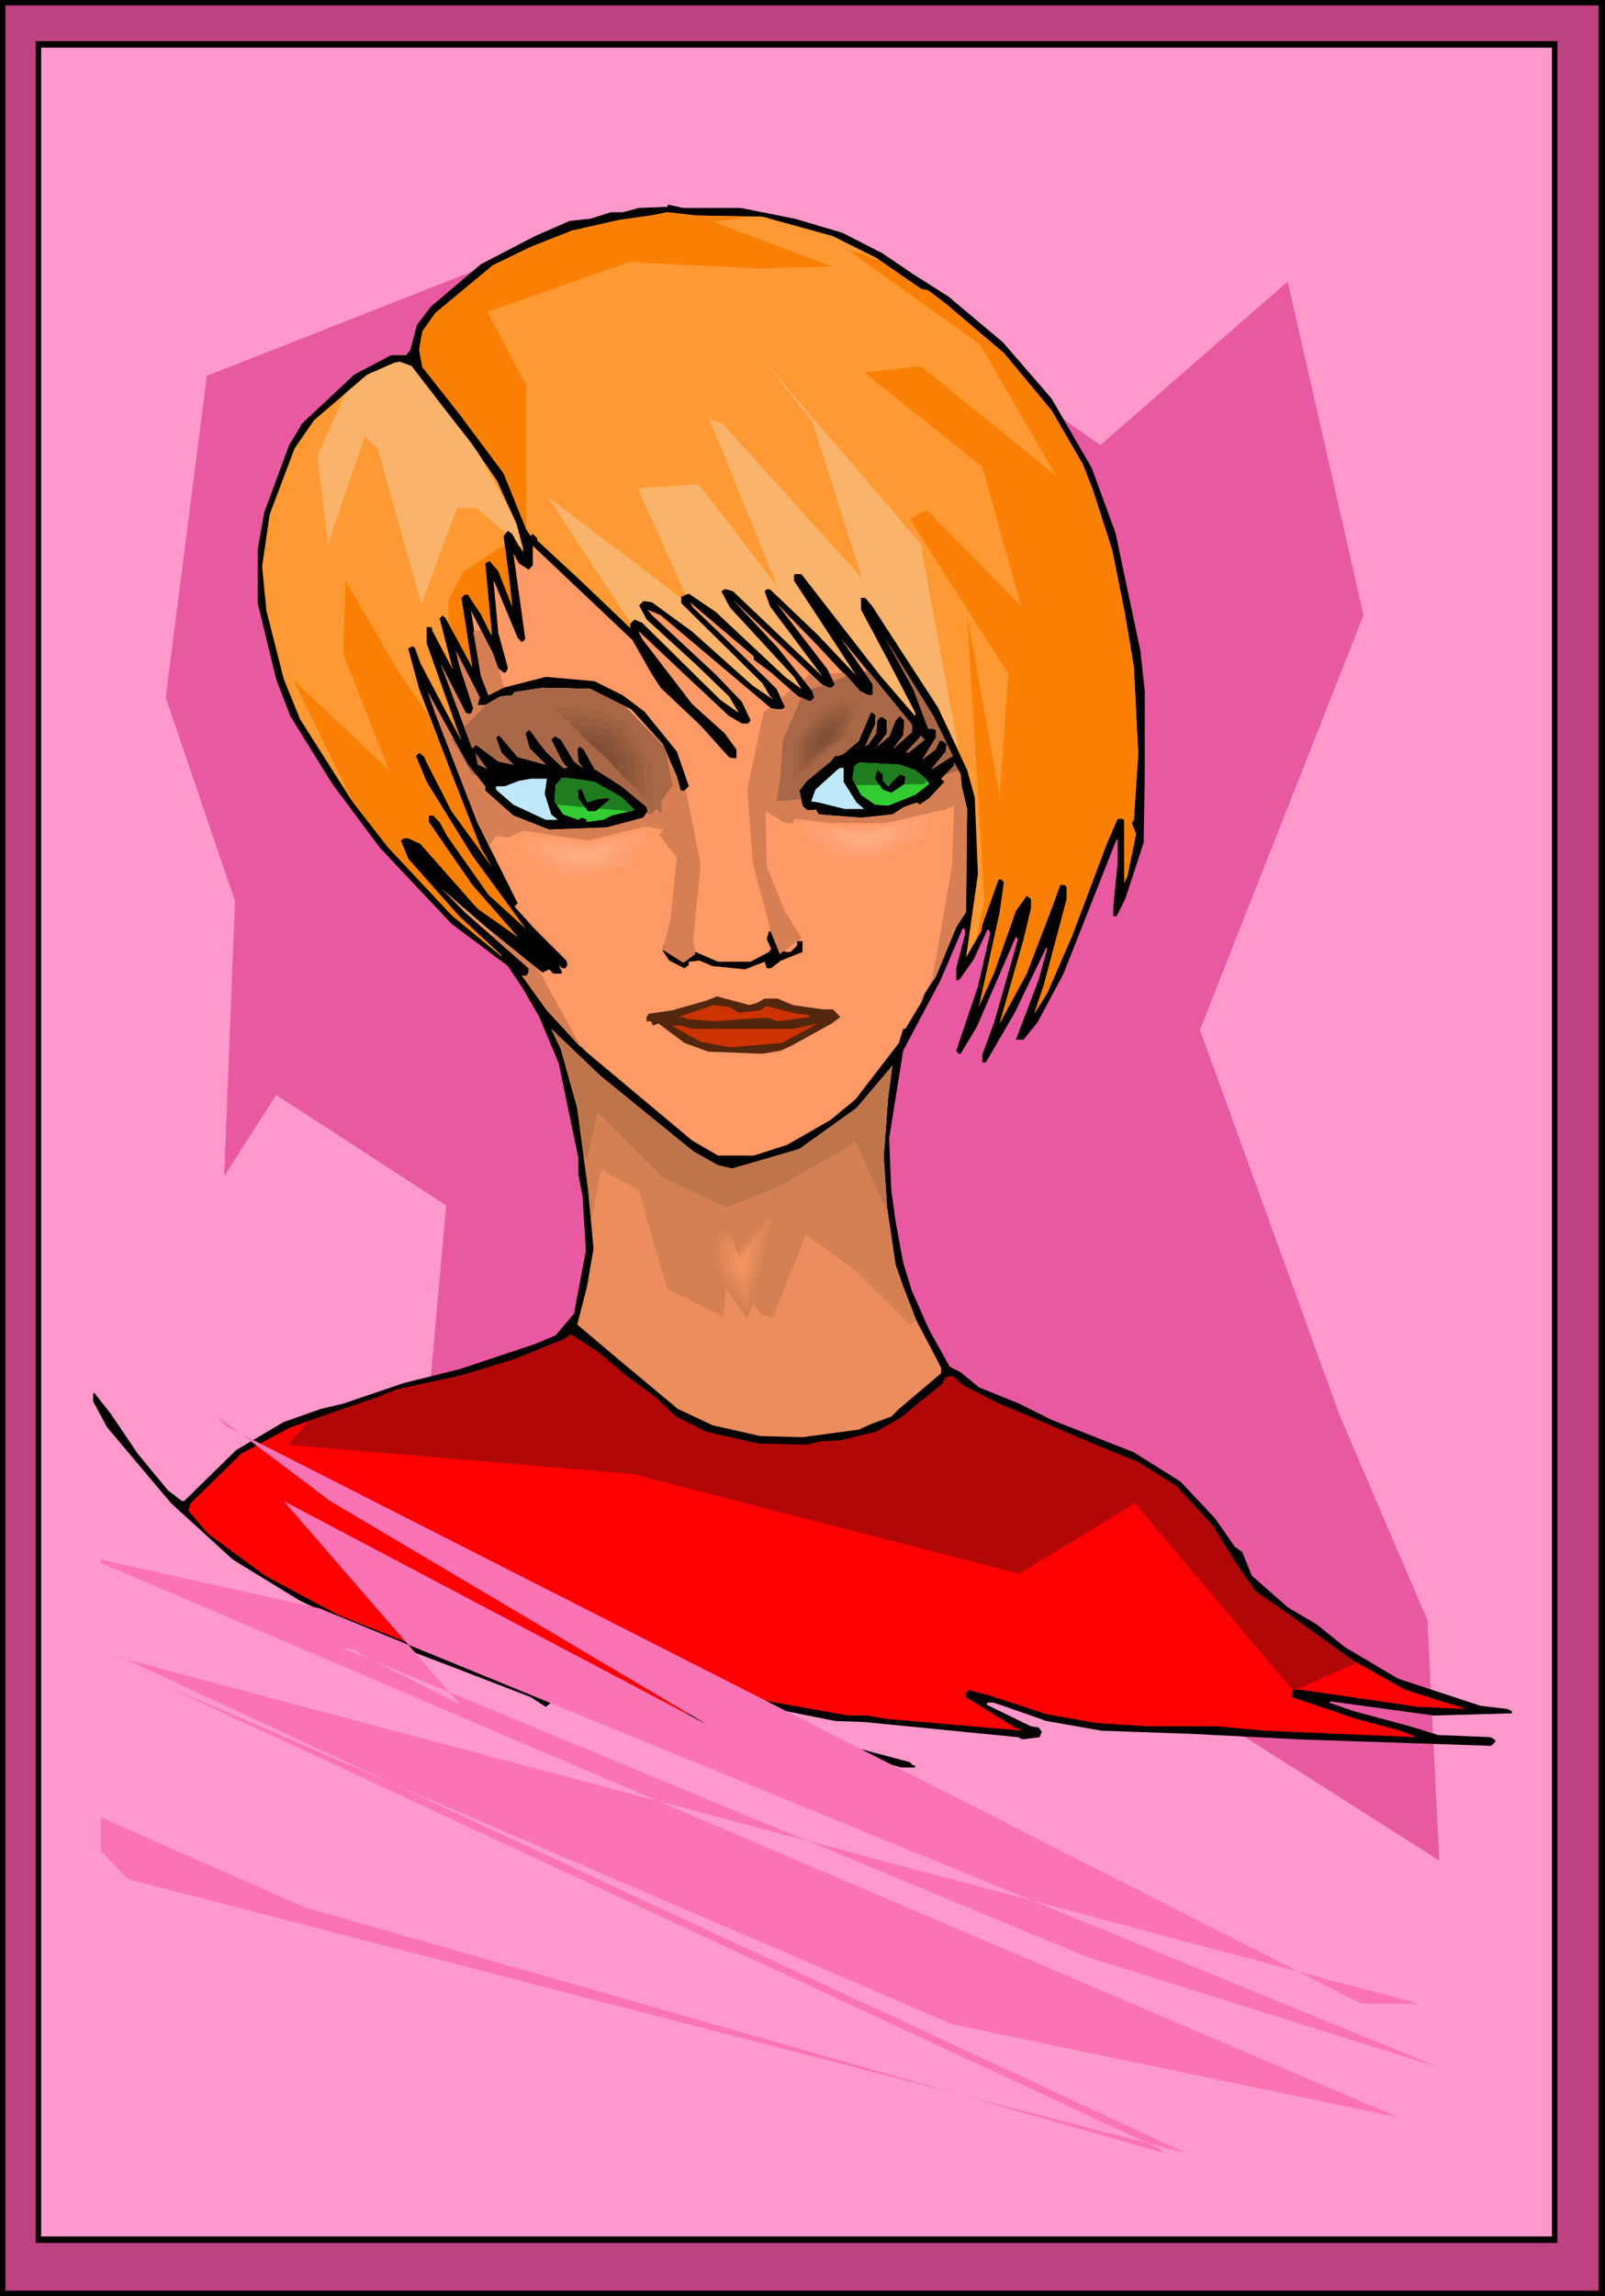 <svg xmlns="http://www.w3.org/2000/svg" fill-rule="evenodd" height="7.06in" preserveAspectRatio="none" stroke-linecap="round" viewBox="0 0 1482 2120" width="4.937in"><style>.brush1{fill:#000}.pen1{stroke:none}.brush5{fill:#f93}.brush6{fill:#f96}.brush7{fill:#a86847}.brush8{fill:#3c3}.brush9{fill:#1f7d1f}.brush10{fill:#bfe8fa}.brush18{fill:#d48052}.brush26{fill:#ff9d6c}.brush27{fill:#ffa071}.brush28{fill:#ffa477}.brush29{fill:#ffa87c}.brush30{fill:#ffab81}.brush31{fill:#a06344}.brush32{fill:#985e42}.brush33{fill:#90593e}.brush34{fill:#88543a}.brush35{fill:#804f36}</style><path class="pen1 brush1" d="M1482 2120H0V0h1482v2120z"/><path class="pen1" style="fill:#bf4282" d="M1476 2115H5V5h1471v2110z"/><path class="pen1 brush1" d="M1438 2071H33V38h1405v2033z"/><path class="pen1" style="fill:#f9c" d="M1433 2065H38V44h1395v2021z"/><path class="pen1" style="fill:#e859a1" d="m358 1302 38-11 16-178-157-102-48 75 10-254-64-188 38-297 318-125h237l270 189 173-151 70 308-151 383 129 356 81 189 11 222-459-292-512-124z"/><path class="pen1 brush1" d="m684 192 50 10 44 13 37 19 28 19 33 21 50 42 45 52 37 64 22 60 23 109 4 37v79l-1 61-17 52-8 16h-3v-9l4-40v-21l-1-1-49 124-24 45-13 16h-7l21-55 8-29-1-1-29 60-25 43-2 3h-3v-7l11-30 22-77-2-2-36 83-15 25h-2l-2-3 20-59 11-48v-3l-2-2-13 28-12 17-2 2h-2v-11l8-31v-5l-2-1-21 49-34 64-13 81 2 48 4 29 7 38 8 26 16 36 19 34 10 5 17 14 37 15 30 15 76 30 43 27 32 34 18 26 7 5 9 22 33 29 27 16 26 21 49 29 76 25 25 3 4 2v2l-72 2-95-13-2 1 23 8 52 14 26 8 48 2 4 2 1 2-4 4-178-6-97-5-85-3-51-9-37-13-12-4h-5l-1 2 41 20 7 1 3 4-2 5-16 2-4-2-51-5-20-2-71-7-27-1-65-13-2 2 72 32 64 17 3 3h2v2h-13l-99-28-49-9-22-1-56-15-68-18-97-35-19-9h-1l-1 1 30 22 58 31 1 1-5 4-14-9-44-17-26-10-58-22-85-40-62-38-57-52-59-70-13-24v-7l1-1 15 19 25 37 28 34 13 10h2l48-47 44-26 34-12 21-5 56-19 52-13 69-23 19-8 17-20 11-58-3-50-4-21v-15l-18-87-18-43-15-26-14-21-52-39-66-70-44-59-39-63-13-34-17-70v-50l6-34 23-62 12-20 48-45 34-18h14l4-5 6-23 13-17 46-39 50-26 32-14 19-2 19-6h11l15-4 26-1 1-2 14 3h53z"/><path class="pen1 brush5" d="m704 200 65 18 40 20 42 29 6 1 17 13 53 45 44 53 14 24 15 26 9 23 18 56 12 60 8 48 4 80-4 61-2 3 4 10-8 39-3 6v-58l-2-1h-4l-10 23-32 85-23 53-12 19 9-27 21-79v-11l-2-2h-4l-8 22-23 60-25 46 22-77 7-29v-9l-4-3-10 14-20 57-14 31 19-86 4-28-2-3h-3l-15 42-1 6-14 24 11-77-3-71-7-25-27-58-61-94-6-7h-4v11l24 45 26 50v3l-32-37-73-94h-6l-1 1v5l57 87-35-37-44-42h-3l-2 2 5 14 48 64-82-78-6-2h-2l-3 2 8 15 59 64 7 11-15-11-64-60-25-17-7 3v6l75 74 7 12 3 3-19-13-56-50-37-27-7-1h-1l-4 4 7 13 46 42 30 29 9 15-17-12-72-71-7-3-4 4v4l-44-42-42-39v-2l-4-4-2 2-4-6-21-52-41-55-34-43-3-16 3-17 12-17 53-44 35-17 38-15 44-10 29-4 15-3 27 3 61 1z"/><path class="pen1 brush5" d="m410 377 25 32 24 35 18 40 6 23v3l-10-17-4-3-4 5 5 38 3 27-13-33-8-9-4 2 6 64v3l-10-20-12-18h-3l-3 3 10 64-25-46h-1l-1-2-3 3 12 47-19-36v-2l-1-1h-4v15l32 90-38-72-5-14-2-1h-1l-3 2 10 37 33 86 24 61 10 17-37-51-23-45-2-5-5-4-3 3 10 24 42 68 49 67-34-31-38-54-7-13-6-6h-4v6l40 58 42 48-37-26-53-60-11-5h-4l-3 2 7 17 47 53 39 36v1l-46-38-59-63-34-44-47-74-15-37-16-63-4-41 7-48 23-61 18-26 49-42 25-11 5-1 11 4 30 39z"/><path class="pen1 brush6" d="m601 621 9 14 37 35 26 29 3 1h4v-8l-11-15-30-27-46-60-3-6v-1l35 33 48 45 12 7h6l2-3-8-17-24-25-59-55-4-5 12 5 102 86 7 1h3l3-2-8-17-51-50-26-25-3-5 59 50v3l16 12 25 22 9 4h3l3-3-2-6-32-40-42-45 83 79 6 3h3l3-3-7-14-47-61 36 37 41 44 8 4h4v-10l-30-43 66 80v7l-17 15 9-12 1-10v-4l-4-4-4 4-6 15-11 9 9-12v-12l-4-3h-2l-3 3-1 12-7 10-3 2 9-20v-7l1-1-3-3h-2l-11 26-14 12-5 2h-3l-4 5-22 18-7 9 3 14 4 4h7l1-1 3 5 39 3 29-3 11-7 12-4 2 2 9-6 14-15-3-3 12-12v-3l6 11 1 11 5 21-1 95-9 14-19 46-10 15-3 8-15 25h-2l-4 13-40 52-23 19-40 23-31 10h-33l-24-14-98-82-36-38-23-32h4l2-3v-4l-58-51-23-23 43 37 42 34 9 7 6-3 4 4h7l1-1-3-7 3 3h3l2-3-1-4-30-30-18-20 3-3-19-38-18-36-39-101-7-20 37 67 16 20v4l26 23 33 13 53-2 34-9 4-6-1-4-23-19-25-16-10-18-4-3-2 3 1 11 4 6-8-6-12-20-5-3h-1l-3 3 10 20 5 6h-4l-15-14-8-10-4-6-4-5h-1l-3 3 4 14 15 15-26-7-16-19-2-1-2 2 5 14 11 11-14-3-20-15h-1l-3 3-29-78 23 45 2 1h3l2-5-13-40-3-13 22 43-2 7h7l14-8 11-1 2-3 26-4 44 1 38 19 29 32 13 30 3 11v1l1 1h3l4-4-11-32-30-37-20-15-26-13-45-4-39 10-14 7-7-18-9-60 20 39 5 14 5 4h2l2-4-9-33-4-44v-4l22 53 4 4 3-3-11-79 5 9 9 6 4-4v-18l92 87 17 30z"/><path class="pen1 brush7" d="m880 698-19 12h-1l13-16 1-7-4-3h-2l-4 8-13 10 13-21v-7l-3-1h-4l-14-37-27-49 46 74 18 37z"/><path class="pen1 brush7" d="M839 695h-3l13-14 1-2 4 4-15 12zm-398 11-2-11 11 15-9-4z"/><path class="pen1 brush8" d="m845 711 10 8 3 5-13 10-25 10-12-1-13-9-8-15 2-12 5-3 37 2 14 5z"/><path class="pen1 brush9" d="m790 725 63-1 3-3-1-2-10-8-14-5-37-2-5 3-2 12 3 6z"/><path class="pen1 brush10" d="m779 722 12 19 7 6h-18l-24-6-7-1 4-11 21-19 2-1h3v13z"/><path class="pen1 brush1" d="m815 721 5 5 11-11 5 2-1 7-12 8-8-3-7-10 2-8 5 4v6z"/><path class="pen1 brush8" d="m549 722 25 14 12 12-21 5-8 4-16 2 1-2-5-2-3 2-14-5-8-12 1-15 6-7 11 1 19 3z"/><path class="pen1 brush9" d="m514 743 66 6 6-1-12-12-25-14-19-3-11-1-6 7-1 15 2 3z"/><path class="pen1 brush10" d="m503 733 6 19 6 5h1-12l-30-14-15-13-1-1v-3h8l13-5 11-2h15l-2 14z"/><path class="pen1 brush1" d="m542 741 10-3 8-1h1l2 1-13 11h-7l-9-12v-8h3l5 12zm93 132-2 2 30 13h30l17-9 2-3-4-9 2-7h4l5 15 4 3 3 1h4l6-6v-4h5v10l-20 8-9 7h-4l-2-6-18 7-30-3-12-5-10 1v3l-4 3-14-7-6-9 1-6h3l2 6 2 1h1l1-3v-3l6-1 7-19h4l-4 20z"/><path class="pen1" style="fill:#fff" d="m492 869 20 19-20-19z"/><path class="pen1" style="fill:#52270d" d="m699 926 7-4h12l14 6 28 4h9l7 7-8 6-38 21-9 4-17 3-50-2-22-8-24-18-5 2-2-4h-4v-4l2-3 21-3 32-9 10-4 30 8 7-2z"/><path class="pen1" d="m682 935 20-2 6-4 28 7 10 1 2 2-30 4-8-3h-10l-41 3-24-2-6-2h-3l33-11 15 2 8 5zm-8 32-27-5-25-14-1-1h8l10 3h94l22-5 2-1-35 19-48 4z" style="fill:#c30"/><path class="pen1" style="fill:#eb8d5c" d="m640 1063 23 13 13 3 62-18 53-38 33-39-4 30-4 54 3 46 8 54 7 20 12 31 20 38 3 6v5l-39 33-7 7-19 7-11 5-52 7-39-1-44-10-32-15-54-45-39-33 9-35 6-35-5-55-10-75-15-54-9-19 45 43 86 70z"/><path class="pen1" style="fill:red" d="m579 1271 26 19 19 18 28 14 48 11 46 1 11-3 19-1 33-8 23-13 18-15 20-16 3-6 3-1h4l9 8 33 17 22 9 65 28 42 17 35 22 34 37 21 34 18 26 40 28 50 36 48 27 57 18-45-2-82-12-28-4h-5l-1 3v4l59 20 41 11 15 6-141-6-43-4h-64l-47-3-46-8-55-18-16-4-1-1-3 3v4l45 28 7 3-127-11-16-3h-18l-84-15-8-2h-6l-3 5 39 19 17 8-50-8-36-4-83-22-75-24-65-26-34-16h-1l-3 3 23 19 46 29-148-59-67-36-53-39-18-21v-1l2-6 47-46 45-24 43-15 38-13 17-7 60-13 49-15 47-19 5-4 26 17 26 22z"/><path class="pen1" d="m461 618 4 16h3l-3 1-14 7-7-18-7-41 7-1 11 21 5 14 1 1zm117 35 34 35 13 29 3 11v1l1 1h3l1-1 1 4 13 65-7 70 2 13-11 8-19-12 7-27 6-58-17-22-65 11-85-9-6 9-11-21-39-101-7-20 37 67 16 20v4l26 23 33 13 53-2 34-9 4-6-1-4-23-19-25-16-10-18-4-3-2 3 1 11 4 6-8-6-12-20-5-3h-1l-3 3 10 20 5 6h-4l-15-14-8-10-4-6-4-5h-1l-3 3 4 14 15 15-26-7-16-19-2-1-2 2 5 14 11 11-14-3-20-15h-1l-3 3-29-78 23 45 2 1h3l2-5-13-40-3-13 22 43-2 7h7l14-8 11-1 2-3 26-4 44 1 33 17zm-81 242 33 60 7 13-32-35-23-32h4l2-3v-4l-32-28-2-5 38 30 5 4zm352 33 3-7-1 4-2 3zm7-15 5-10 18-102 2-57-39 18-70 6-49-9-16-10 1 51 17 42 15 24-20 15-8-20-17-65-5-67 15-71 6-5 1 1 7 1h3l3-2-4-8 9-8 7 6 9 4h3l3-3-2-6-8-10 5-5h2l10 9 6 3h3l3-3-5-10 13-1 15 17 8 4h4v-10l-8-12h4l40 49v7l-17 15 9-12 1-10v-4l-4-4-4 4-6 15-11 9 9-12v-12l-4-3h-2l-3 3-1 12-7 10-3 2 9-20v-7l1-1-3-3h-2l-11 26-14 12-5 2h-3l-4 5-22 18-7 9 3 14 4 4h7l1-1 3 5 39 3 29-3 11-7 12-4 2 2 9-6 14-15-3-3 12-12v-3l6 11 1 11 5 21-1 95-9 14-19 46-8 11z" style="fill:#d67f54"/><path class="pen1 brush7" d="m450 650-21 21 7 20 3-3h1l20 15 14 3-11-11-5-14 2-2 2 1 16 19 26 7-15-15-4-14 3-3h1l4 5 4 6 8 10 15 14h4l-5-6-10-20 3-3h1l5 3 12 20 8 6-4-6-1-11 2-3 4 3 10 18 25 16 23 19 1 4-1 2 5 1 19-27-7-34-2-3-34-35-33-17-44-1-26 4-2 3-11 1-12 7zm-32 31-1 1 19 33 4 1-8-10-14-25zm364-57-13 5 2 3-3 3h-3l-5-2-11 3 1 2 2 6-3 3h-3l-6-3-17 39-3 39-3 18 23-2-2-8 7-9 22-18 4-5h3l5-2 14-12 11-26h2l3 3-1 1v7l-9 20 3-2 7-10 1-12 3-3h2l4 3v12l-9 12 11-9 6-15 4-4 4 4v4l-1 10-9 12 17-15v-7l-40-49h-4l8 12v10h-4l-8-4-12-14zm90 92 13-5-4-7v3l-9 9z"/><path class="pen1" d="m909 832-16-264 30 167 8-113-91-143 16-8 87 89-36-129-109-87 52-6 125 101-70-121-123-88 29 10 40 27 6 1 17 13 53 45 44 53 14 24 15 26 9 23 18 56 12 60 8 48 4 80-4 61-2 3 4 10-8 39-3 6v-58l-2-1h-4l-10 23-32 85-23 53-12 19 9-27 21-79v-11l-2-2h-4l-8 22-23 60-25 46 22-77 7-29v-9l-4-3-10 14-20 57-14 31 19-86 4-28-2-3h-3l-15 42-1 6-5 8 8-36zM486 489V356l-36-68 131-46 120 6 67-2-109-41 33-5-49-1-27-3-15 3-29 4-44 10-38 15-35 17-53 44-12 17-3 17 3 16 34 43 41 55 21 52zM326 741l-55-113 88 83-42-107 2-68 50 86 26 37 25 63 24 61 10 17-37-51-23-45-2-5-5-4-3 3 10 24 42 68 49 67-34-31-38-54-7-13-6-6h-4v6l40 58 42 48-37-26-53-60-11-5h-4l-3 2 7 17 47 53 26 24h-3l-30-25-59-63-32-41zm93-72-1-7 8 22-7-15zm-3-55v-4l2 8-2-4zm-2-39v-21l14-26 38-25 4 30 3 27-13-33-8-9-4 2 6 64v3l-10-20-12-18h-3l-3 3 10 64-22-41zm61-78 5-3v1l2 12-7-10z" style="fill:#fa8005"/><path class="pen1" d="m582 575-76-116 123 93v5l75 74 7 12 3 3-19-13-56-50-37-27-7-1h-1l-4 4 7 13 46 42 30 29 9 15-17-12-72-71-7-3-4 3zm51-26-44-98 56-4 73 95-63-155 12 4 129 143-46-145-49-61 149 174 35 190-19-39-61-94-6-7h-4v11l24 45 26 50v3l-32-37-73-94h-6l-1 1v5l57 87-35-37-44-42h-3l-2 2 5 14 48 64-82-78-6-2h-2l-3 2 8 15 59 64 7 11-15-11-64-60-25-17-3 1zM319 363l-26 58 10 81 34-99 12 12 40 143 33-89h18l27 23 2-2 4 3 6 11 4 3-6-23-5-11-30-54-7-10-25-32-30-39-11-4-5 1-25 11-20 17z" style="fill:#fab36b"/><path class="pen1 brush18" d="m546 1184-3-2 1-4 2 6zm0-57 9-47 35 19 26 91 52 26 4-50 31 48 11 2 30-76 46 33 50 50 6-4-12-31-7-20-8-54-3-46 4-54 4-30-33 39-53 38-62 18-13-3-23-13-86-70-45-43 9 19 15 54 10 75 3 29z"/><path class="pen1" style="fill:#b20707" d="m266 1334 318 27 357 92 107-65 146 173v-1h3l56-25-4-2-50-36-40-28-18-26-21-34-34-37-35-22-42-17-65-28-22-9-33-17-9-8h-4l-3 1-3 6-20 16-18 15-23 13-33 8-19 1-11 3-46-1-48-11-28-14-19-18-26-19-26-22-26-17-5 4-47 19-49 15-60 13-17 7-38 13-26 9-19 22z"/><path class="pen1" style="fill:#fa73b5" d="m334 1528 91 46-163-188 392 207-349-207-105-79 9 10 1048 533h53L93 1526l21 5 981 457-977-253-25-26v-31l188 83 794 227-4-4-924-430 732 315 412 86L93 1443v-3l202 45 1034 424-325-102-689-286 14 3 5 4z"/><path class="pen1 brush18" d="m671 1132-11 2-1 1v4l-1 5-1 7v8l1 8 2 7 4 7 5 7 5 6 4 7 4 5 3 5 3 4 1 2 1 1 13-35 15-69-39 39-8-21z"/><path class="pen1" style="fill:#da8455" d="M673 1137h-4l-1 1h-3l-1 1-1 1v3l-1 4-1 6v7l1 6 2 7 3 6 4 6 4 5 4 5 3 5 3 4 2 3 2 3 2-3 1-4 1-4 2-3 1-4 2-4 1-3 1-4 2-8 1-7 2-7 2-8 1-7 2-7 2-8 1-7-4 4-4 4-4 4-4 5-5 4-4 4-4 4-4 4-1-2-1-2-1-3-1-2-1-2v-3l-1-2-1-2z"/><path class="pen1" style="fill:#e08858" d="M675 1142h-3l-1 1h-4v1l-1 3v4l-1 5v5l1 5 2 6 2 5 4 4 3 5 3 4 3 4 2 4 2 2 1 2 2-3 1-3 1-3 1-3 1-3 1-3 1-3 2-3 1-6 1-6 1-6 2-6 1-6 1-6 2-6 1-6-3 3-4 4-3 3-4 3-3 4-3 3-4 4-3 3-1-2-1-2v-2l-1-2-1-1-1-2v-2l-1-2z"/><path class="pen1" style="fill:#e68b5a" d="M677 1147h-2v1h-4v1l-1 2v3l-1 4v4l1 4 1 5 2 3 3 4 3 4 2 3 2 3 2 3 1 2 1 1 1 1 1-3v-2l1-2 1-3 1-2 1-3 1-2 1-2 1-5 1-5 1-5 1-4 1-5 1-5 1-5 1-4-3 2-2 3-3 3-3 2-2 3-3 3-3 2-2 3-1-1-1-2v-1l-1-2v-1l-1-2v-1l-1-2z"/><path class="pen1" style="fill:#ec8f5d" d="M679 1152h-1v1h-3v1l-1 1v11l1 3 1 3 2 3 2 2 2 3 2 2 1 2 1 2 1 1v-2l1-2 1-1v-2l1-2 1-1v-2l1-2 1-3 1-4v-3l1-4 1-3 1-4v-3l1-4-2 2-2 2-2 2-2 2-2 2-2 2-2 2-2 2v-2l-1-1v-1l-1-1v-2l-1-1v-1z"/><path class="pen1" style="fill:#f2925e" d="m681 1157-3 1v8l1 2 1 2 1 2 1 1 1 2 1 1 1 1v1l1 1 3-9 4-17-10 10-2-6z"/><path class="pen1 brush6" d="m726 771 8-15 33 4h50l53-12-8 26-43 21h-2l-5 1h-35l-6-1-4-1-3-3-5-3-7-4-7-3-7-4-6-3-5-2-1-1z"/><path class="pen1 brush26" d="M737 771v-1l1-2 1-1 1-2 1-2 1-1 1-2 1-1h7l3 1h4l3 1h7l4 1h42l5-2 6-1 6-1 5-1 6-1 6-2 5-1 6-1-1 3-1 3v2l-1 3-1 3-1 3v2l-1 3-5 2-4 3-5 2-5 2-4 2-5 3-4 2-5 2h-13l-8 1h-8l-7-1h-5l-3-2-3-1-5-3-5-3-6-4-6-3-6-2-3-2-1-1z"/><path class="pen1 brush27" d="m747 772 1-2 1-1 1-1v-2l1-1 1-1 1-2v-1l3 1h9l3 1h5l3 1h35l5-1 4-1 5-1 5-1 4-1 5-1 5-1 4-1v2l-1 2-1 3v2l-1 2-1 2v3l-1 2-4 2-4 2-3 1-4 2-4 2-4 2-3 2-4 2h-30l-4-1-3-1-2-1-4-2-4-3-5-3-5-2-5-2-3-2h-1z"/><path class="pen1 brush28" d="m758 772 1-1v-1l1-1 1-1v-1l1-1v-1l1-1h7l2 1h7l2 1h27l4-1 3-1 4-1h4l3-1 4-1 4-1 3-1v2l-1 2v2l-1 2v1l-1 2v2l-1 2-3 1-3 2-3 1-2 2-3 1-3 1-3 2-3 1h-4l-5 1h-10l-5-1h-3l-2-1-2-1-3-2-3-2-4-2-4-2-4-2-2-1h-1z"/><path class="pen1 brush29" d="M769 772v-1h1v-1l1-1 1-1v-2h2l2 1h6l2 1h21l3-1h3l2-1 3-1h3l2-1h3l3-1-1 1v3l-1 1v2l-1 1v3l-2 1-3 1-2 1-2 1-2 1-2 1-2 1-3 1h-19l-2-1-1-1-2-1-3-1-2-2-3-1-3-2h-1l-1-1z"/><path class="pen1 brush30" d="m780 773 2-4 8 1h13l13-3-2 6-11 6h-12l-1-1h-1l-1-1-2-1-1-1-2-1-2-1h-1z"/><path class="pen1 brush6" d="m463 776 20-9 60 9 53-13 16 3-22 35-72 17-55-42z"/><path class="pen1 brush26" d="m474 778 2-1 2-1 3-1 2-1 2-1 2-1 2-1 2-1 7 1 6 1 7 1 6 1 6 1 7 1 6 1 6 1 6-1 6-2 5-1 6-1 5-2 6-1 5-1 6-2 2 1h5l1 1h5l-2 4-2 4-2 4-3 4-2 3-2 4-3 4-2 4-7 1-8 2-8 2-7 2-8 1-8 2-7 2-8 1-6-4-6-4-6-5-6-4-5-5-6-4-6-4-6-5z"/><path class="pen1 brush27" d="m485 780 2-1h2l2-1 1-1 2-1 2-1h2l2-1 5 1h5l5 1 6 1 5 1 5 1h5l5 1 5-1 5-1 4-1 5-1 4-1 5-1 5-1 4-2 2 1h5l2 1h2l-2 3-1 3-2 3-2 4-2 3-2 3-2 3-2 3-6 1-6 2-7 1-6 2-6 1-7 2-6 1-6 1-5-3-5-4-5-4-5-3-4-4-5-3-5-4-5-4z"/><path class="pen1 brush28" d="M496 782h2l1-1h2l1-1 1-1h2l1-1 2-1 4 1 4 1h4l4 1 4 1h4l4 1h8l4-1 3-1 4-1 4-1 3-1 4-1 3-1 1 1h6l1 1h1l-1 2-2 3-1 2-2 3-1 2-2 3-1 2-2 2-5 2-5 1-5 1-5 1-4 1-5 1-5 1-5 1-4-3-4-2-4-3-4-3-3-3-4-3-4-3-4-3z"/><path class="pen1 brush29" d="m507 785 1-1h2l1-1h1l1-1h1l1-1h4l3 1h3l3 1h3l3 1h3l3 1 2-1 3-1h3l2-1 3-1h2l3-1h9l-1 2-1 2-1 2-1 2-1 1-1 2-2 2-1 2-3 1h-4l-3 1-4 1-4 1-3 1h-4l-3 1-3-2-3-2-3-2-2-2-3-2-3-2-3-2-3-2z"/><path class="pen1 brush30" d="m519 787 5-3 15 3 13-3h4l-6 9-18 4-13-10z"/><path class="pen1 brush7" d="m789 667-2 12-59 47v-39l28-35 23-12 18 4-8 23z"/><path class="pen1 brush31" d="M785 669v3l-1 1v4l-1 1v1l-6 5-6 5-7 5-6 5-6 5-6 5-7 5-6 5v-33l3-4 3-3 3-4 3-4 3-3 3-4 3-4 3-3 2-2 3-1 2-1 3-1 2-2 3-1 2-1 2-2 2 1h2l2 1h2l2 1h2l2 1h2l-1 3-1 2-1 2-1 3-1 2v2l-1 3-1 2z"/><path class="pen1 brush32" d="M781 671v3l-1 1v4l-1 1-5 4-5 4-5 4-5 4-5 4-5 5-6 4-5 4v-28l3-3 2-3 3-3 2-3 2-3 3-3 2-3 3-3 2-1 2-1 2-1 2-1 2-1 2-1 2-1 2-1h2l1 1h3l2 1h1l2 1h1v2l-1 2-1 2v2l-1 2-1 2v2l-1 1z"/><path class="pen1 brush33" d="M777 674v2l-1 1v4l-4 3-4 3-4 3-4 3-4 4-5 3-4 3-4 3v-21l2-2 2-3 2-2 2-3 2-2 2-2 2-3 2-2 1-1 2-1 1-1h2l2-1 1-1 2-1 1-1 2 1h3l2 1h2l1 1v1l-1 2v1l-1 2v1l-1 2v1l-1 2z"/><path class="pen1 brush34" d="M773 676v3h-1v2l-3 3-3 2-3 2-3 3-3 2-3 2-2 3-3 2v-16l1-1 1-2 2-2 1-2 1-1 2-2 1-2 2-1 1-1 1-1h1l1-1 1-1h2l1-1h4l1 1h3v2l-1 1v2l-1 1v1l-1 1v1z"/><path class="pen1 brush35" d="m769 679-1 3-14 11v-9l7-9 5-3 5 1-2 6z"/><path class="pen1 brush7" d="m502 644 28 28 39 36 29 32 13 11-1-42-29-48-27-12-52-5z"/><path class="pen1 brush31" d="m511 652 3 3 3 3 2 3 3 3 3 3 3 3 3 3 3 3 4 4 4 4 5 3 4 4 4 4 4 4 4 3 4 4 3 4 3 3 3 4 4 3 3 3 3 4 3 3 3 4 1 1 2 1 1 1 1 1 2 2 1 1 2 1 1 1v-22l-1-5v-9l-3-5-3-5-3-5-3-5-3-5-3-5-3-5-3-5-3-2-3-1-3-1-3-2-3-1-3-1-3-1-3-2h-5l-6-1h-5l-6-1h-5l-6-1h-5l-5-1z"/><path class="pen1 brush32" d="m519 660 2 3 3 2 2 3 2 2 3 3 2 2 3 2 2 3 4 3 3 3 3 3 4 3 3 3 4 4 3 3 3 3 3 3 2 2 3 3 3 3 2 3 3 3 2 2 3 3 1 1 1 1 1 1 1 1 1 1 2 1 1 1 1 1v-15l-1-3v-11l-2-5-3-4-2-4-3-4-2-4-3-5-3-4-2-4-2-1-3-1-2-1-3-1-2-1-3-1-2-1-2-1-5-1h-4l-5-1h-9l-4-1h-5l-4-1z"/><path class="pen1 brush33" d="m527 668 2 2 2 2 2 2 2 2 1 2 2 2 2 2 2 2 3 2 3 3 2 2 3 2 3 3 2 2 3 3 3 2 2 2 2 3 2 2 2 2 2 2 1 3 2 2 2 2 1 1 1 1h1l1 1 1 1 1 1h1l1 1v-9l-1-3v-11l-2-3-2-4-2-3-2-3-2-4-2-3-2-3-2-3-2-1-2-1-1-1-2-1-2-1h-2l-2-1-2-1h-3l-4-1h-7l-4-1h-7l-3-1z"/><path class="pen1 brush34" d="m535 676 1 2 2 1 1 2 2 1 1 1 1 2 2 1 1 2 2 1 2 2 2 2 2 2 2 1 2 2 2 2 2 2 1 1 2 2 1 2 2 1 1 2 1 1 2 2 1 2h1l1 1 1 1h1v1l1 1h1v-4l-1-2v-11l-1-2-2-3-1-2-2-2-1-3-1-2-2-3-1-2-2-1h-1l-2-1h-1l-1-1-2-1h-1l-1-1h-8l-3-1h-7l-3-1z"/><path class="pen1 brush35" d="m543 684 7 7 10 9 7 8 3 3v-10l-7-12-7-3-13-2z"/><path class="pen1" style="fill:#bf754c" d="m542 1070 10-43 60 60 59 28 45-18 64-36 10-7 29 65v-5l-3-46 4-54 4-30-33 39-53 38-62 18-13-3-23-13-86-70-45-43 9 19 15 54 6 44 3 3z"/></svg>
